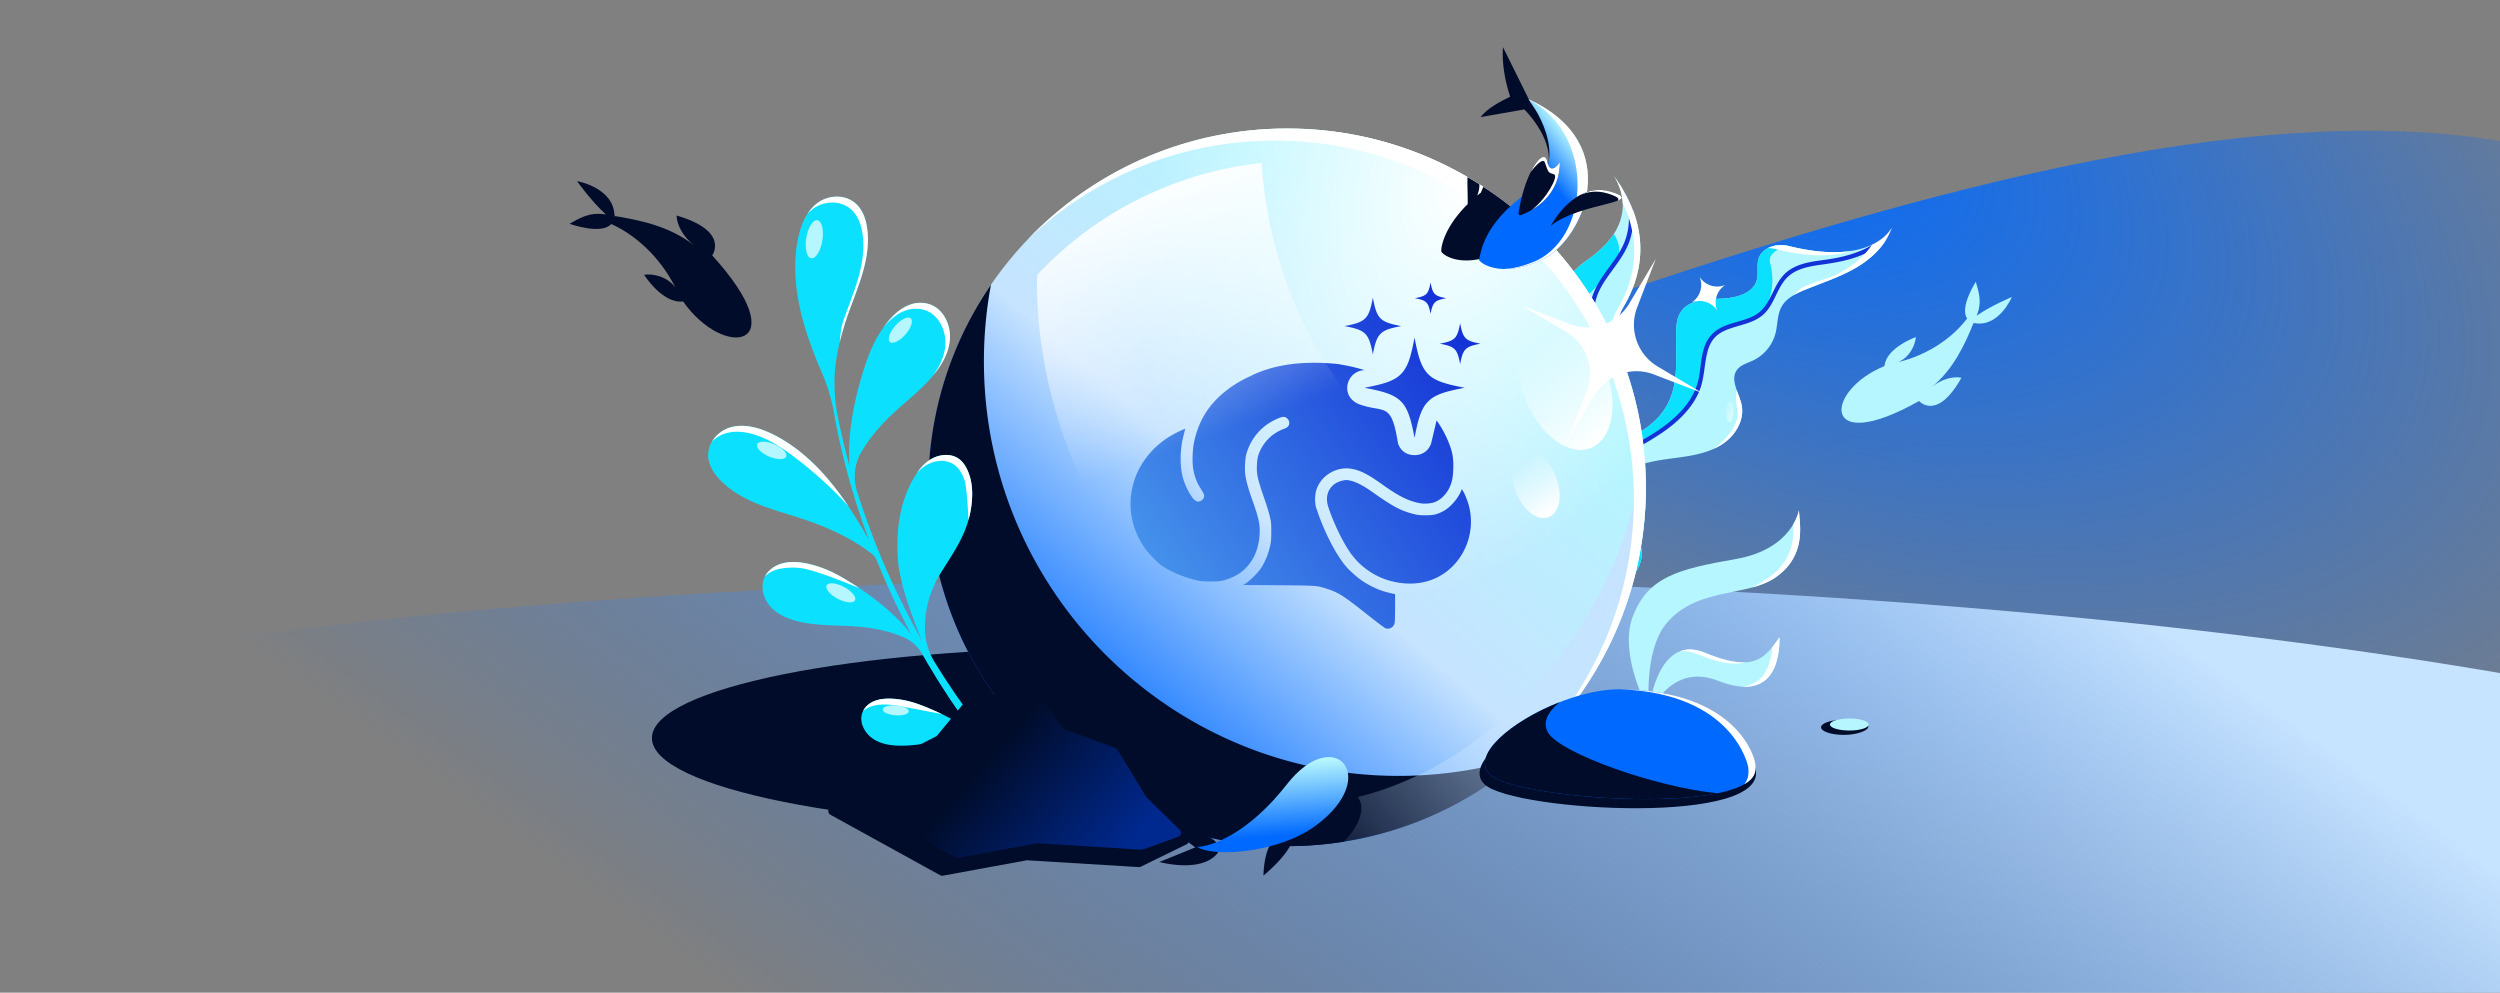 <?xml version="1.0" encoding="utf-8"?>
<svg xmlns="http://www.w3.org/2000/svg" fill="none" height="216" width="544">
  <rect width="100%" height="100%" fill="#808080" stroke="none"/>
  <g clip-path="url(#a)">
    <path d="M61.768-73.102S132.177 142.053 323.904 73.61 602.34 6.374 655.03 134.138L608.758 344.17-.585 209.928z" fill="url(#b)"/>
    <path d="M695.467 211.238c-.447 44.869-183.585 79.423-409.05 77.178s-407.879-40.44-407.432-85.309 183.585-79.423 409.05-77.178 407.879 40.439 407.432 85.309" fill="url(#c)"/>
    <path d="M343.794 151.624c-5.33 14.681-49.648 28.634-103.831 28.634s-98.105-8.8-98.105-19.656 43.923-19.656 98.105-19.656 103.831-.178 103.831 10.678" fill="#000C2A"/>
    <path d="M351.015 38.071s7.381 9.47-5.536 18.442c-10.372 7.203-6.591 16.829-4.694 20.345 1.433 2.658 1.937 5.738 1.293 8.685-1.536 7.061-8.173 12.574-10.832 15.229-1.088 1.089-2.165 2.195-2.787 3.603-1.259 2.846-3.475 8.822 1.645 13.291 10.576 9.233 6.133 19.89 6.133 19.89l2.724 1.285s7.053-15.128-3.081-23.871c-10.133-8.742 4.091-17.733 4.091-17.733 12.772-7.412 13.961-15.132 12.163-20.828-1.033-3.272-.541-6.827 1.217-9.773 3.466-5.801 6.87-16.298-2.335-28.568z" fill="#B5F6FF"/>
    <path d="m340.033 62.368 2.671 4.755c1.636-1.546 5.599-5.526 8.355-9.08 2.053-2.648 1.279-5.362.126-7.15-1.179 1.834-2.996 3.737-5.705 5.62-2.651 1.84-4.378 3.84-5.447 5.855" fill="#0BE1FF"/>
    <path d="M347.891 61.489c-.991 1.664-1.706 3.473-1.903 5.408-.34 3.376.591 6.688.869 10.03.138 1.637.104 3.291-.345 4.88-.586 2.083-1.868 3.898-3.197 5.578-.339.43-.687.852-1.033 1.279-.386.472.332 1.089.718.616 1.415-1.726 2.853-3.492 3.789-5.535.788-1.71 1.1-3.534 1.08-5.405-.036-3.419-1.062-6.749-1.019-10.172.023-1.85.479-3.607 1.32-5.254.955-1.863 2.261-3.512 3.472-5.209 1.166-1.634 2.281-3.338 2.939-5.25.559-1.628.829-3.331.818-5.053a16 16 0 0 0-.111-1.772 29.7 29.7 0 0 0-2.5-4.958 14.9 14.9 0 0 1 1.63 5.826 14.5 14.5 0 0 1-.485 4.87c-.499 1.801-1.43 3.437-2.483 4.968-1.184 1.721-2.499 3.355-3.57 5.152z" fill="#1433D6"/>
    <path d="M353.104 44.167c-.159-3.62-2.089-6.096-2.089-6.096l.001-.003c9.205 12.27 5.801 22.766 2.335 28.568-1.758 2.946-2.25 6.5-1.217 9.773 1.798 5.696.609 13.416-12.163 20.828 0 0-14.224 8.991-4.091 17.733s3.081 23.871 3.081 23.871l-.932-.44c1.341-3.469 5.117-15.485-3.482-22.904-10.133-8.743 4.091-17.734 4.091-17.734 12.772-7.412 13.961-15.132 12.163-20.827-1.033-3.273-.541-6.827 1.217-9.773 2.928-4.902 5.812-13.154 1.086-22.996" fill="#fff"/>
    <path d="M325.5 134.863c2.364-3.577 7.023-4.847 11.305-5.074s8.673.291 12.794-.892 8.024-4.803 7.625-9.073c-.261-2.75-2.178-5.004-3.715-7.301s-2.764-5.275-1.542-7.753c.721-1.459 2.169-2.43 3.658-3.091 3.048-1.353 6.43-1.683 9.735-2.137 3.304-.45 6.695-1.085 9.474-2.93 2.778-1.844 4.804-5.197 4.148-8.467-.522-2.601-2.577-5.405-1.064-7.587.805-1.16 2.313-1.534 3.588-2.14 2.378-1.132 4.207-3.357 4.852-5.91.485-1.916.349-4.02 1.304-5.75 1.038-1.881 3.125-2.893 5.114-3.703 3.716-1.514 7.572-2.75 11.04-4.766 3.469-2.016 6.599-4.968 7.832-8.785 0 0-3.907 8.639-22.508 4.004-2.304-.575-5.275.175-6.303 2.317-.739 1.544-.107 3.414-.548 5.07-.828 3.104-4.756 4.005-7.967 4.106-3.21.102-7.033.298-8.692 3.047-.725 1.203-.852 2.67-.889 4.077-.142 5.277.619 10.868-1.753 15.584-2.587 5.151-8.272 7.925-13.759 9.693-1.553.503-3.193.992-4.344 2.15-2.152 2.165-1.789 5.732-.94 8.66.847 2.932 2.035 6.047 1.054 8.937-.794 2.335-2.887 4.009-5.099 5.104s-4.623 1.743-6.841 2.819a19.7 19.7 0 0 0-6.742 5.378l-2.077 3.333 1.266 1.072z" fill="#B5F6FF"/>
    <path d="m325.504 134.854-.006.009zm27.271-23.531q.346.625.733 1.201c.261.39.533.779.806 1.17 1.334 1.907 2.692 3.848 2.908 6.131.4 4.27-3.502 7.889-7.624 9.073-2.866.822-5.862.822-8.861.822-1.314 0-2.629 0-3.933.069-4.279.227-8.934 1.495-11.3 5.065l-1.266-1.071 2.077-3.333a19.65 19.65 0 0 1 6.743-5.377c1.085-.527 2.217-.951 3.35-1.376 1.18-.442 2.361-.884 3.49-1.443 2.212-1.096 4.305-2.769 5.1-5.104.863-2.546.046-5.265-.741-7.88q-.16-.531-.313-1.057c-.85-2.928-1.213-6.496.939-8.66 1.095-1.102 2.632-1.597 4.115-2.076l.229-.074c5.488-1.769 11.172-4.542 13.759-9.694 1.842-3.661 1.795-7.85 1.748-12.01-.013-1.198-.026-2.394.005-3.574.037-1.407.164-2.873.889-4.077 1.659-2.749 5.482-2.945 8.693-3.046s7.138-1.002 7.967-4.107c.193-.727.18-1.496.167-2.26-.017-.976-.034-1.944.38-2.81 1.028-2.142 3.999-2.892 6.304-2.317l.206.051c-2.404.437-4.727 1.62-4.144 3.799 1.265 4.723-.059 10.466-3.851 11.984-.753.302-1.59.556-2.455.819-3.489 1.06-7.432 2.257-8.158 7.254l-.072.504c-.861 5.95-1.426 9.86-6.935 13.827-1.163.838-2.498 1.703-3.874 2.595-5.321 3.447-11.251 7.29-10.197 11.467.503 1.996 1.739 3.909 3.116 5.515" fill="#0BE1FF"/>
    <path d="M349.094 103.947c-.142.593-.768 4.358 4.392 8.454-7.773-9.566.146-13.348 2.741-14.89 2.736-1.63 5.495-3.164 7.944-5.222 2.331-1.96 4.413-4.319 5.591-7.16 1.131-2.727 1.045-5.667 1.762-8.492.328-1.304.906-2.556 1.908-3.485.923-.856 2.11-1.353 3.286-1.746 2.405-.801 5.071-1.224 7.01-2.987 2.334-2.124 2.842-5.463 4.911-7.775 1.948-2.18 5.018-2.68 7.768-3.062 3.004-.416 5.963-.929 8.778-2.113 1.885-.795 3.699-1.857 5.205-3.252.523-.847.953-1.75 1.259-2.709 0 0-.877 1.937-3.774 3.485-3.07 2.019-6.939 3.015-10.489 3.501-2.798.382-5.835.698-8.197 2.397-2.601 1.87-3.253 5.048-4.998 7.557a7.27 7.27 0 0 1-3.083 2.536c-1.188.524-2.45.849-3.689 1.216-1.221.36-2.44.767-3.53 1.436a6.9 6.9 0 0 0-2.584 2.846c-1.262 2.552-1.116 5.517-1.748 8.242-.707 3.04-2.54 5.638-4.768 7.765-2.304 2.2-5.019 3.906-7.77 5.478-2.665 1.524-5.557 3.188-7.123 5.944a7.8 7.8 0 0 0-.79 2.042z" fill="#1433D6"/>
    <path d="M384.662 54.006a6.5 6.5 0 0 1 1.671.185c7.929 1.976 13.187 1.54 16.612.39-3.307.536-7.787.426-13.805-1.073-1.445-.36-3.152-.2-4.478.498m22.689-.754c-1.564 2.367-3.866 4.282-6.342 5.72-1.732 1.007-3.037 1.444-4.653 1.986a56 56 0 0 0-3.558 1.296c-.768.313-1.705 1.085-2.57 2.022.805-.481 1.686-.87 2.547-1.221.976-.398 1.962-.776 2.948-1.155 2.767-1.062 5.535-2.125 8.093-3.611 3.469-2.016 6.598-4.968 7.831-8.785 0 0-.98 2.167-4.296 3.748M377.908 84.87c-.225 1.48-.134 2.975.137 4.328.6 2.991-2.446 6.47-5.096 8.453.652-.297 1.283-.64 1.885-1.04 2.777-1.843 4.804-5.196 4.148-8.466-.159-.79-.459-1.6-.758-2.406-.108-.29-.216-.581-.316-.87" fill="#fff"/>
    <path d="M376.271 91.834c.471.012.88-1.018.913-2.301s-.322-2.332-.794-2.345c-.471-.012-.88 1.018-.913 2.301s.323 2.333.794 2.345" fill="url(#d)"/>
    <path d="M353.781 124.26c.716.129 1.532-1.064 1.821-2.665.289-1.602-.057-3.005-.774-3.134-.716-.13-1.531 1.064-1.821 2.665-.289 1.601.057 3.004.774 3.134" fill="url(#e)"/>
    <path d="M280.077 184.115c43.119 0 78.075-34.956 78.075-78.076s-34.956-78.075-78.075-78.075-78.075 34.955-78.075 78.075 34.955 78.076 78.075 78.076" fill="url(#f)"/>
    <path d="M280.077 184.115c43.119 0 78.075-34.956 78.075-78.076s-34.956-78.075-78.075-78.075-78.075 34.955-78.075 78.075 34.955 78.076 78.075 78.076" fill="url(#g)"/>
    <path clip-rule="evenodd" d="M331.72 164.596a90.2 90.2 0 0 1-27.406 4.238c-49.825 0-90.216-40.391-90.216-90.216 0-5.696.527-11.268 1.537-16.671-8.601 12.546-13.633 27.732-13.633 44.092 0 43.12 34.955 78.076 78.075 78.076 19.8 0 37.88-7.371 51.643-19.519" fill="#000C2A" fill-rule="evenodd"/>
    <path d="M202.055 108.553c1.338 41.967 35.735 75.562 78.022 75.562s76.684-33.595 78.021-75.562c-.08-2.942-.267-5.831-.642-8.666-5.108 38.169-37.82 75.447-77.379 75.447s-72.244-37.278-77.353-75.447a85 85 0 0 0-.669 8.666" fill="url(#h)"/>
    <path d="M223.574 52.16c14.011-13.365 32.987-21.572 53.879-21.572 43.12 0 78.075 34.956 78.075 78.076 0 20.892-8.206 39.868-21.571 53.88 14.907-14.219 24.195-34.277 24.195-56.504 0-43.12-34.955-78.076-78.075-78.076-22.227 0-42.284 9.289-56.503 24.196" fill="#fff"/>
    <path clip-rule="evenodd" d="M310.604 63.656c.264-.393.44-.927.637-1.934.049-.248.053-.262.063-.211.21 1.13.4 1.733.675 2.145.401.599.98.88 2.388 1.163.186.037.34.07.34.07s-.076.019-.174.037a17 17 0 0 0-.832.181c-.51.129-.895.284-1.189.478a2.1 2.1 0 0 0-.52.517c-.292.44-.491 1.069-.694 2.2a.6.6 0 0 1-.038-.151c-.293-1.543-.581-2.16-1.2-2.575-.413-.276-1.02-.468-2.145-.676-.052-.01-.045-.012.15-.05 1.051-.205 1.597-.382 1.995-.65a1.8 1.8 0 0 0 .544-.544m-13.11 5.08c.475-.708.792-1.67 1.148-3.484.087-.446.095-.471.112-.38.378 2.035.72 3.121 1.217 3.864.722 1.078 1.765 1.586 4.301 2.094.334.067.613.128.613.128s-.139.032-.314.065c-.402.074-1.105.228-1.499.327-.919.231-1.613.51-2.142.86a3.9 3.9 0 0 0-.935.931c-.527.792-.885 1.925-1.251 3.962-.005.024-.035-.099-.068-.272-.529-2.779-1.047-3.89-2.163-4.638-.743-.497-1.836-.841-3.863-1.217-.093-.017-.08-.021.271-.09 1.892-.368 2.875-.689 3.593-1.17.423-.283.697-.557.98-.98m8.12 11.717c.84-1.253 1.4-2.954 2.029-6.16.155-.788.168-.832.198-.67.669 3.597 1.274 5.517 2.151 6.828 1.276 1.907 3.12 2.805 7.603 3.704.591.118 1.078.22 1.083.225a7 7 0 0 1-.555.114c-.709.132-1.953.403-2.649.579-1.625.409-2.851.901-3.787 1.52-.566.375-1.28 1.087-1.653 1.647-.931 1.4-1.563 3.402-2.211 7.002-.008.042-.062-.174-.12-.48-.934-4.912-1.851-6.878-3.823-8.198-1.314-.88-3.246-1.488-6.829-2.152-.165-.03-.141-.038.479-.159 3.345-.651 5.083-1.217 6.351-2.067a5.8 5.8 0 0 0 1.733-1.733m12.046-9.775c-.256 1.305-.484 1.998-.826 2.508a2.4 2.4 0 0 1-.706.706c-.516.346-1.224.577-2.586.842-.253.05-.263.053-.196.065 1.46.27 2.247.518 2.782.876.803.538 1.176 1.339 1.557 3.34.024.124.045.212.049.195.263-1.466.521-2.282.9-2.852.152-.228.443-.518.674-.67.381-.253.88-.453 1.542-.62.283-.071.79-.182 1.079-.236.126-.023.226-.046.226-.046s-.201-.044-.441-.092c-1.826-.366-2.577-.732-3.097-1.508-.357-.534-.604-1.317-.876-2.782-.012-.065-.018-.047-.081.274m-22.028 17.237c-4.188-1.802-2.598-7.235 1.264-7.364l-.013-.017a36 36 0 0 0-4.115-1.027c-1.094-.206-1.53-.284-1.69-.298l-.008-.005c-8.485-.837-14.228.401-18.496 2.393a3 3 0 0 0-.35.192 24.7 24.7 0 0 0-5.625 3.388c-3.667 2.947-5.811 6.453-6.789 11.1-.329 1.566-.409 4.383-.164 5.794.26 1.495.761 2.892 1.393 3.885.902 1.416 1.048 1.731.97 2.092-.161.752-.83 1.203-1.564 1.056-.871-.174-2.489-2.962-3.096-5.335-.652-2.551-.585-5.985.175-8.944.151-.592.3-1.184.329-1.317l.053-.241-.604.267c-3.074 1.36-5.398 3.055-7.293 5.322-4.939 5.908-5.345 13.911-1.026 20.244.843 1.236 2.855 3.327 3.878 4.028 1.542 1.057 3.267 1.854 5.719 2.64 1.964.63 2.879.771 4.946.761 1.619-.008 1.949-.042 2.901-.295 4.845-1.289 7.686-5.293 7.688-10.836.001-1.627-.419-3.309-1.733-6.955-.728-2.019-1.211-3.769-1.392-5.054-.177-1.243-.075-3.502.205-4.551a11.68 11.68 0 0 1 6.286-7.51c1.328-.622 1.807-.728 2.276-.504.732.349 1.007 1.201.603 1.864-.16.263-.4.411-1.102.678-2.619 1-4.633 3.123-5.462 5.76-.172.547-.251 1.132-.291 2.149-.081 2.055.101 2.831 1.882 8.01.356 1.035.781 2.462.944 3.171.263 1.141.298 1.508.301 3.172.003 1.391-.047 2.133-.189 2.845-.423 2.115-1.252 4.09-2.323 5.534-.661.892-2.229 2.414-3.002 2.913l-.578.373 7.62.057c8.269.063 8.358.069 10.364.702 2.676.846 3.707 1.49 8.661 5.415 2.787 2.207 4.187 3.25 4.426 3.297.842.163 1.624-.3 1.843-1.092.073-.259.118-1.577.119-3.405v-2.981l-.242-.053c-2.307-.506-3.304-.849-5.035-1.735-1.514-.774-2.724-1.637-4.05-2.891a1 1 0 0 1-.118-.091 12 12 0 0 1-1.402-1.464 7 7 0 0 1-.607-.782c-1.107-1.506-2.127-3.319-2.985-5.062-1.115-2.267-2.028-4.568-2.549-6.215-.431-.877-.553-2.554-.271-3.885.715-3.374 4.364-5.737 7.852-5.083 1.909.357 3.52 1.183 6.585 3.372 3.622 2.587 5.747 3.645 8.237 4.103.943.174 2.292.084 3.132-.209 1.298-.452 2.564-1.677 3.274-3.168.546-1.146.772-2.214.836-3.952.076-2.066-.085-3.32-.633-4.917a22.6 22.6 0 0 0-2.997-5.778l-1.129 4.774c-.195.928-1.205 2.785-3.681 2.785s-3.449-1.857-3.626-2.785c-1.074-6.719-2.198-6.919-4.936-7.404-.972-.173-2.147-.382-3.596-.931m-1.535 32.753q.158.174.342.412c1.755 2.257 4.495 4.168 7.274 5.074 3.549 1.157 7.138 1.109 10.19-.135 6.057-2.47 9.433-9.415 7.74-15.928-.272-1.047-.864-2.539-1.278-3.223l-.259-.427-.277.626c-.707 1.599-2.372 3.436-3.785 4.175-1.355.71-2.151.893-3.859.887-1.286-.004-1.675-.048-2.673-.304-2.734-.702-4.546-1.676-8.938-4.801-1.862-1.326-3.548-2.193-4.745-2.44-.818-.169-.925-.169-1.713.002-2.51.544-3.867 2.781-3.201 5.278q.038.144.064.269c.462 1.482 1.333 3.71 2.436 5.953.832 1.69 1.754 3.301 2.682 4.582" fill="url(#i)" fill-rule="evenodd"/>
    <path d="M346.127 97.488c4.815-1.9 6.206-9.79 3.103-17.627-3.076-7.864-9.495-12.678-14.283-10.78-4.788 1.9-6.205 9.79-3.103 17.627 3.076 7.864 9.496 12.679 14.283 10.78" fill="url(#j)"/>
    <path d="M337.005 112.52c2.408-.936 3.103-4.895 1.552-8.827s-4.734-6.339-7.142-5.403c-2.407.936-3.102 4.895-1.551 8.827s4.734 6.339 7.141 5.403" fill="url(#k)"/>
    <path d="M274.533 35.46c-18.469 1.988-35.913 10.506-48.84 24.364-.747 22.822 9.319 67.677 52.428 88.568l40.866-39.493s-40.817-21.266-44.478-73.45z" fill="url(#l)"/>
    <path d="m341.643 70.523-5.279-2.027-5.279-2.027 4.862 2.885 4.861 2.885a10.56 10.56 0 0 1 4.597 5.623 10.56 10.56 0 0 1-.115 7.263l-2.028 5.279-2.027 5.278 2.885-4.86 2.886-4.862a10.56 10.56 0 0 1 5.624-4.596 10.57 10.57 0 0 1 7.264.115l5.279 2.028 5.279 2.027-4.861-2.885-4.862-2.885a10.56 10.56 0 0 1-4.597-5.624 10.56 10.56 0 0 1 .115-7.263l2.028-5.278 2.027-5.278-2.885 4.86-2.885 4.862a10.56 10.56 0 0 1-5.625 4.596 10.57 10.57 0 0 1-7.264-.116m28.184-10.289a4.556 4.556 0 0 1-1.759 5.614 4.55 4.55 0 0 1 5.614 1.76 4.554 4.554 0 0 1 1.759-5.614 4.555 4.555 0 0 1-5.614-1.76" fill="#fff"/>
    <path clip-rule="evenodd" d="M292.435 183.142a78.5 78.5 0 0 1-13.379.967c.822-4.147 2.962-5.114 3.466-5.343a.5.5 0 0 0 .106-.054c9.538-12.225 19.103-5.167 9.807 4.43" fill="#000C2A" fill-rule="evenodd"/>
    <path d="M281.102 183.284c-.656 1.575-2.299 3.954-6.169 7.249 0 0 0-4.515 1.603-6.926a6.16 6.16 0 0 1 2.684-2.149 1.41 1.41 0 0 1 1.882 1.826m-3.761-7.345c-1.508.805-4.28 1.61-9.362 1.718 0 0 2.854-3.502 5.617-4.359a6.16 6.16 0 0 1 3.438.033 1.412 1.412 0 0 1 .307 2.608m-12.594 9.94c-3.634 4.118-12.469 1.694-12.469 1.694l7.813-3.181-6.961-5.249s15.252 2.618 11.617 6.736" fill="#000C2A"/>
    <path d="M279.975 170.731c-8.372 10.731-16.474 13.504-19.479 13.55 3.44 2.301 17.6 1.405 25.796-4.614 14.366-10.553 4.147-22.348-6.317-8.936" fill="url(#m)"/>
    <path d="M187.475 136.439c-4.513-.488-9.138-.129-13.56-1.167-2.296-.536-4.592-1.468-6.196-3.197s-2.351-4.398-1.325-6.527c.689-1.414 2.069-2.412 3.566-2.879s3.118-.452 4.669-.221c1.418.209 2.804.599 4.154 1.088 1.605.579 3.141 1.328 4.614 2.19 3.431 2.011 10.597 6.631 14.962 12.435l-.823-1.533-1.448-2.88a175 175 0 0 1-5.279-11.744 3.7 3.7 0 0 0-1.221-1.598c-4.562-3.459-9.831-5.814-15.175-7.567-6.017-1.97-12.51-3.42-17.222-7.901-1.494-1.428-2.81-3.238-3.052-5.263-.386-3.213 2.13-6.047 5.116-6.769 2.986-.721 6.233.238 9.111 1.688 5.198 2.617 9.622 6.782 13.275 11.457 2.822 3.604 5.214 7.525 7.464 11.519a174 174 0 0 1-2.642-7.638 163 163 0 0 1-3.408-12.326 138 138 0 0 1-1.548-7.6 38.8 38.8 0 0 0-2.643-8.85c-1.616-3.752-3.095-7.556-4.153-11.473-1.549-5.695-2.212-11.672-1.157-17.31.588-3.116 1.792-6.233 4.199-8.11 2.406-1.875 6.236-2.108 8.591.156 1.494 1.428 2.159 3.55 2.394 5.586.748 6.393-2.056 12.325-4.135 18.197-1.073 3.03-1.961 6.163-2.524 9.366-.733 4.181-.637 8.468.145 12.639a144 144 0 0 0 1.592 7.232c.34 1.354.699 2.714 1.075 4.061-.787-8.713 2.177-18.592 3.72-23.023a30.7 30.7 0 0 1 2.36-5.243c.803-1.388 1.711-2.705 2.783-3.885 1.171-1.29 2.545-2.426 4.173-3.027 1.628-.602 3.548-.614 5.165.23 2.432 1.275 3.739 4.292 3.624 7.026-.117 2.726-1.415 5.18-2.989 7.28-3.041 4.034-7.274 6.889-10.803 10.47-2.69 2.737-4.44 5.182-5.573 7.183-1.445 2.555-1.741 5.608-.86 8.408q.43 1.37.887 2.735a175 175 0 0 0 4.487 11.935 172 172 0 0 0 5.395 11.576l1.475 2.83 1.543 2.798q.152.29.317.577c-2.069-5.02-4.733-12.231-5.148-17.002-.561-6.326.162-12.925 3.503-18.532.923-1.539 2.083-3.04 3.724-3.975 1.64-.935 3.852-1.212 5.508-.31 1.43.777 2.229 2.278 2.702 3.653.51 1.48.692 3.028.662 4.57a21.6 21.6 0 0 1-1.436 7.272c-1.282 3.344-3.374 6.385-5.301 9.47-.022.032-.035.061-.057.093-2.521 4.012-3.694 8.55-3.441 13.048.138 2.357.912 4.625 2.186 6.608l.005.027 1.709 2.703c.57.899 1.171 1.773 1.758 2.668l.887 1.327c.293.443.611.872.92 1.303l1.848 2.605c5.037 6.859 9.673 13.532 7.12 11.858 0 0-6.721-5.309-10.994-5.491a11 11 0 0 0-1.403.027c-3.468.35-6.9 1.144-10.416.933-1.822-.108-3.721-.532-5.245-1.67-1.525-1.146-2.573-3.152-2.187-4.961.257-1.206 1.109-2.181 2.152-2.758 1.044-.578 2.258-.782 3.476-.812 1.108-.028 2.224.089 3.326.283 1.313.238 2.606.617 3.87 1.093 2.57.974 7.606 3.105 11.742 6.256a138 138 0 0 1-2.779-3.777l-1.831-2.663c-.302-.441-.621-.88-.907-1.333l-.874-1.358c-.58-.905-1.176-1.799-1.739-2.716l-1.674-2.757c-.572-.916-1.077-1.863-1.624-2.792l-.003-.018a8.53 8.53 0 0 0-3.885-3.529c-1.994-.895-4.979-1.828-9.268-2.294z" fill="#0BE1FF"/>
    <path d="M166.478 125.383c.713-1.326 2.044-2.265 3.482-2.714 1.496-.467 3.117-.452 4.668-.221 1.418.209 2.805.599 4.155 1.088 1.605.579 3.14 1.328 4.614 2.19a71 71 0 0 1 3.606 2.264c-3.13-1.279-9.526-3.892-12.61-4.352-1.551-.231-3.934-.149-5.43.318a6.4 6.4 0 0 0-2.485 1.427m38.499 30.019c-3.492-.715-8.613-1.643-9.521-1.808-1.102-.193-2.218-.311-3.326-.283-1.218.03-2.432.234-3.476.812-.303.168-.59.369-.852.6.398-.804 1.07-1.456 1.849-1.887 1.044-.578 2.258-.782 3.476-.812 1.107-.028 2.223.09 3.326.283 1.313.238 2.605.617 3.87 1.094a58 58 0 0 1 4.654 2.001m5.76-42.241c-.09-2.549-.43-7.45-.85-8.669-.473-1.376-1.272-2.876-2.702-3.653-1.656-.902-3.868-.626-5.508.31-.827.471-1.532 1.086-2.146 1.777.823-1.204 1.828-2.315 3.142-3.064 1.641-.936 3.853-1.212 5.508-.31 1.431.777 2.23 2.277 2.702 3.653.511 1.479.693 3.027.663 4.569a21.5 21.5 0 0 1-.809 5.387m-7.721-31.405c1.443-2.012 2.593-4.332 2.703-6.89.115-2.735-1.192-5.752-3.624-7.026-1.617-.844-3.537-.833-5.165-.231s-3.002 1.737-4.173 3.027q-.233.257-.455.521c.45-.63.931-1.235 1.452-1.808 1.17-1.29 2.544-2.425 4.173-3.027 1.628-.602 3.548-.614 5.165.23 2.432 1.275 3.739 4.292 3.624 7.026-.117 2.726-1.415 5.18-2.989 7.28a25 25 0 0 1-.711.898m-20.267-7.382a63 63 0 0 1 1.854-6.172c.33-.932.678-1.866 1.028-2.803 1.852-4.964 3.736-10.015 3.107-15.394-.235-2.036-.9-4.158-2.394-5.586-2.356-2.263-6.185-2.03-8.592-.155a9.1 9.1 0 0 0-2.019 2.231q.47-.512 1.023-.944c2.406-1.876 6.236-2.108 8.591.155 1.494 1.428 2.159 3.55 2.394 5.586.63 5.379-1.255 10.43-3.107 15.394-.349.937-.698 1.87-1.028 2.803-.56 1.583-.736 3.223-.857 4.885m1.894 35.844c-4.073-4.747-12.431-11.898-17.274-14.336-2.878-1.45-6.125-2.41-9.111-1.688a7.07 7.07 0 0 0-3.333 1.898c.93-1.569 2.546-2.754 4.33-3.185 2.985-.722 6.233.237 9.111 1.688 5.198 2.616 9.622 6.782 13.275 11.456a67 67 0 0 1 3.002 4.167" fill="#fff"/>
    <path d="M178.942 52.349c.371-2.284-.112-4.262-1.079-4.42-.966-.157-2.051 1.567-2.422 3.85s.112 4.263 1.079 4.42c.966.157 2.051-1.567 2.422-3.85m18.064 20.454c1.253-1.42 1.78-3.002 1.177-3.534-.603-.533-2.108.186-3.361 1.606s-1.78 3.002-1.177 3.535c.603.532 2.108-.187 3.361-1.607m-25.933 26.55c.316-.74-.838-1.943-2.579-2.688s-3.409-.75-3.726-.01c-.316.739.838 1.942 2.579 2.688 1.741.745 3.409.75 3.726.01m14.975 31.281c.376-.711-.702-2.018-2.407-2.92-1.705-.901-3.392-1.056-3.768-.345s.702 2.019 2.407 2.921 3.392 1.055 3.768.344m11.716 24.15c.044-.593-1.193-1.167-2.763-1.283s-2.878.273-2.921.866c-.044.593 1.194 1.167 2.763 1.282 1.57.115 2.878-.272 2.921-.865" fill="#B5F6FF"/>
    <path d="M242.285 165.437a.9.9 0 0 0-.462-.382l-11.979-4.437a.9.9 0 0 1-.434-.338l-4.138-6.024a.91.91 0 0 0-1.201-.275l-12.198 6.954a1 1 0 0 1-.13.061l-17.884 6.747a.91.91 0 0 0-.495 1.255l.621 1.258a.91.91 0 0 1-.534 1.269l-12.583 4.108c-.757.247-.854 1.279-.157 1.663l23.87 13.153a.9.9 0 0 0 .604.098l18.154-3.331q.109-.02.219-.013l24.227 1.474a.9.9 0 0 0 .455-.091l9.977-4.874a.91.91 0 0 0 .073-1.597l-9.126-5.534a.9.9 0 0 1-.307-.306z" fill="#000C2A"/>
    <path d="M243.192 163.162a.9.9 0 0 0-.462-.382l-11.158-4.137a.9.9 0 0 1-.435-.339l-4.055-5.91a.92.92 0 0 0-.674-.392l-14.326-1.217a.91.91 0 0 0-.779.327l-7.371 8.922a.9.9 0 0 1-.29.232l-10.648 5.408a.91.91 0 0 0-.493.718l-.506 4.875a.9.9 0 0 1-.351.628l-3.354 2.578a.91.91 0 0 0 .122 1.523l19.518 10.539a.9.9 0 0 0 .597.095l16.941-3.111q.11-.02.22-.014l22.671 1.383a.9.9 0 0 0 .364-.052l7.662-2.762a.91.91 0 0 0 .328-1.508l-7.198-7.023a1 1 0 0 1-.143-.18z" fill="url(#n)"/>
    <path d="M133.71 46.997c.269.633-.009-.688 0 0 5.779.935 12.059 2.289 17.307 6.374-2.489-1.938-3.728-4.521-3.795-6.478 11.646 3.393 7.751 8.683 7.751 8.683 18.455 20.263 2.649 22.822-6.336 10.012-4.44.595-8.486-5.795-8.486-5.795 1.874-.297 5.092.337 6.832 2.816-3.464-6.973-9.09-11.71-13.989-13.859-2.15 2.447-9.064-.057-9.064-.057 2.018-1.082 4.231-2.654 7.916-2.018-3.276-3.003-6.282-7.26-6.282-7.26s8.067 1.393 8.146 7.582" fill="#000C2A"/>
    <path d="M429.451 70.275c-.612.11.608.132 0 0-1.993 4.899-4.455 10.154-9.113 13.948 2.21-1.8 4.735-2.368 6.471-2.03-5.343 9.566-9.213 5.067-9.213 5.067-21.572 12.149-20.628-2.285-7.532-7.604.374-4.029 6.818-6.298 6.818-6.298-.118 1.71-1.326 4.414-3.861 5.444 6.84-1.638 12.149-5.634 15.031-9.512-1.719-2.388 1.884-7.968 1.884-7.968.544 1.995 1.481 4.262.175 7.377 3.306-2.277 7.663-4.061 7.663-4.061s-2.858 6.82-8.323 5.637m-38.011 40.767s-1.297 8.446-13.807 10.621-19.015 3.895-22.304 12.392c-3.29 8.496 3.534 20.716 3.534 20.716s-1.395-13.169 3.9-19.3c6.727-7.789 17.524-5.493 23.721-9.913 6.648-4.743 5.139-11.4 4.956-14.516" fill="#B5F6FF"/>
    <path d="M381.192 127.854a30 30 0 0 0 3.822-2.296c4.917-3.508 5.372-8.063 5.202-11.458 1.021-1.734 1.225-3.058 1.225-3.058.02.345.056.733.096 1.157.321 3.408.86 9.141-5.053 13.359-1.527 1.09-3.335 1.771-5.292 2.296" fill="#fff"/>
    <path d="M358.515 156.109s4.488-12.209 15.27-7.995 13.448-2.376 13.448-9.457c-2.971 4.127-5.177 7.994-16.204 3.392s-12.514 14.052-12.514 14.052z" fill="#B5F6FF"/>
    <path d="M378.976 149.409c6.488.461 8.258-4.983 8.258-10.752l-.332.464c-.408.57-.808 1.13-1.226 1.656-.385 4.459-2.123 8.274-6.7 8.632m.84-5.291c-2.114.122-4.903-.449-8.787-2.069-2.155-.9-3.946-.911-5.432-.347 1.16-.111 2.474.093 3.962.714 4.858 2.028 8.004 2.34 10.257 1.702" fill="#fff"/>
    <path d="M401.236 159.916c2.744 0 5.324-.899 5.324-1.813s-2.58-1.495-5.324-1.495-4.969.741-4.969 1.654c0 .914 2.225 1.654 4.969 1.654" fill="#000C2A"/>
    <path d="M402.413 158.962c2.327 0 4.213-.586 4.213-1.31s-1.886-1.31-4.213-1.31-4.213.586-4.213 1.31 1.886 1.31 4.213 1.31" fill="#B5F6FF"/>
    <path d="M381.504 165.942s-2.069-13.517-29.131-13.784c-14.081-.136-35.608 12.72-29.284 18.557 6.323 5.838 63.194 9.196 58.783-3.854z" fill="#000C2A"/>
    <path d="M381.569 165.992s-2.751-15.738-28.978-16.005c-13.646-.136-34.507 12.722-28.379 18.56 6.128 5.839 62.433 9.237 57.357-2.563z" fill="#0069FF"/>
    <path d="M339.352 152.807c-2.57 2.09-3.756 4.417-2.516 6.577 2.546 4.435 23.138 11.876 36.942 13.232-14.822 3.065-45.161.129-49.566-4.068-4.299-4.096 4.683-11.646 15.14-15.741" fill="#000C2A"/>
    <path d="M352.58 149.987c24.852.888 27.822 16.874 27.822 16.874.184 1.471.029 2.756-.857 3.795 2.021-1.179 2.815-2.367 2.327-4.898 0 0-3.054-15.504-29.281-15.771z" fill="#fff"/>
    <path clip-rule="evenodd" d="M321.912 40.1c.049 1.15-.346 2.151-.484 2.463q.397-.33.823-.661.252-.659.526-1.247a77.7 77.7 0 0 1 10.302 8.016c-1.774 2.82-4.083 5.014-6.377 6.077-8.635 4.003-12.843.629-13.055 0-.171-.51.349-5.04 5.724-10.331.014-.974-.01-1.958-.031-2.875-.028-1.153-.053-2.202.002-2.997a78 78 0 0 1 2.57 1.555" fill="#000C2A" fill-rule="evenodd"/>
    <path d="m333.002 22.28-5.963-12.038c-.259 3.38.431 7.382 1.572 10.792-2.158 1.085-4.822 2.392-6.456 4.452l9.539-1.677s7.612 7.4 4.625 13.875c.216 8.066 4.638-4.138 4.638-4.138z" fill="#000C2A"/>
    <path d="M332.632 21.613s10.162 13.03 0 20.103-10.341 13.466-10.823 14.8c.222.66 4.637 4.2 13.696 0s18.334-25.184-2.873-34.903" fill="url(#o)"/>
    <path d="M327.126 58.533c2.021-.059 4.558-.593 7.629-2.017 11.497-6.05 11.892-27.642-2.062-34.822l-.062-.08c21.207 9.718 11.933 30.703 2.874 34.902-3.463 1.606-6.248 2.08-8.379 2.017" fill="#fff"/>
    <path d="M330.935 46.812a.374.374 0 0 1-.497-.416c1.314-8.903 5.537-14.624 6.233-11.298.71 3.402 2.769.176 2.769.176 0 7.813-6.501 10.802-8.505 11.538" fill="#000C2A"/>
    <path d="M333.102 37.405c1.427-1.873 2.744-2.995 3.06-2.047.723 2.168.888 2.218 1.442 2.386.164.05.363.11.62.238.869.434-1.621 5.216-4.96 7.727 2.658-1.55 6.176-4.687 6.176-10.435 0 0-2.059 3.226-2.77-.175-.408-1.953-2.031-.788-3.568 2.306" fill="#fff"/>
    <path d="M350.594 41.73c7.983 2.49-6.695 2.24-13.126 7.379 0 0 5.144-9.87 13.126-7.379" fill="#000C2A"/>
    <path d="M351.944 43.698c1.462-.553 1.463-1.09-1.35-1.968-2.622-.818-4.938-.302-6.866.76 1.769-.797 3.826-1.1 6.116-.385 2.18.68 2.67 1.156 2.1 1.593" fill="#fff"/>
  </g>
  <defs>
    <linearGradient gradientUnits="userSpaceOnUse" id="c" x1="432.061" x2="288.984" y1="109.484" y2="309.586">
      <stop stop-color="#C6E3FF"/>
      <stop offset="1" stop-color="#0069FF" stop-opacity="0"/>
    </linearGradient>
    <linearGradient gradientUnits="userSpaceOnUse" id="d" x1="379.348" x2="375.172" y1="89.641" y2="88.489">
      <stop stop-color="#fff"/>
      <stop offset="1" stop-color="#fff" stop-opacity="0"/>
    </linearGradient>
    <linearGradient gradientUnits="userSpaceOnUse" id="e" x1="358.252" x2="352.73" y1="125.848" y2="119.037">
      <stop stop-color="#fff"/>
      <stop offset="1" stop-color="#fff" stop-opacity="0"/>
    </linearGradient>
    <linearGradient gradientUnits="userSpaceOnUse" id="f" x1="315.76" x2="235.54" y1="66.443" y2="160.907">
      <stop stop-color="#B5F6FF"/>
      <stop offset=".496" stop-color="#C6E3FF"/>
      <stop offset="1" stop-color="#0069FF"/>
    </linearGradient>
    <linearGradient gradientUnits="userSpaceOnUse" id="h" x1="352.194" x2="280.077" y1="123.642" y2="184.115">
      <stop stop-color="#C6E3FF"/>
      <stop offset="1" stop-color="#C6E3FF" stop-opacity="0"/>
    </linearGradient>
    <linearGradient gradientUnits="userSpaceOnUse" id="i" x1="172.657" x2="322.155" y1="183.162" y2="79.708">
      <stop offset=".099" stop-color="#75EEFF"/>
      <stop offset="1" stop-color="#1433D6"/>
    </linearGradient>
    <linearGradient gradientUnits="userSpaceOnUse" id="j" x1="330.668" x2="346.716" y1="78.149" y2="96.872">
      <stop offset=".01" stop-color="#fff" stop-opacity="0"/>
      <stop offset="1" stop-color="#fff"/>
    </linearGradient>
    <linearGradient gradientUnits="userSpaceOnUse" id="k" x1="330.666" x2="337.353" y1="100.885" y2="111.584">
      <stop stop-color="#fff" stop-opacity="0"/>
      <stop offset="1" stop-color="#fff"/>
    </linearGradient>
    <linearGradient gradientUnits="userSpaceOnUse" id="l" x1="294.538" x2="248.901" y1="161.312" y2="37.402">
      <stop offset=".552" stop-color="#fff" stop-opacity="0"/>
      <stop offset=".99" stop-color="#fff"/>
    </linearGradient>
    <linearGradient gradientUnits="userSpaceOnUse" id="m" x1="281.761" x2="282.981" y1="165.817" y2="181.954">
      <stop stop-color="#B5F6FF"/>
      <stop offset=".978" stop-color="#0069FF"/>
    </linearGradient>
    <linearGradient gradientUnits="userSpaceOnUse" id="n" x1="218.298" x2="245.346" y1="161.274" y2="184.794">
      <stop stop-color="#000C2A"/>
      <stop offset="1" stop-color="#002990"/>
    </linearGradient>
    <linearGradient gradientUnits="userSpaceOnUse" id="o" x1="354.53" x2="346.891" y1="45.291" y2="51.547">
      <stop stop-color="#B5F6FF"/>
      <stop offset=".978" stop-color="#0069FF"/>
    </linearGradient>
    <radialGradient cx="0" cy="0" gradientTransform="rotate(116.303 180.907 127.094)scale(136.196 261.89)" gradientUnits="userSpaceOnUse" id="b" r="1">
      <stop stop-color="#0069FF"/>
      <stop offset="1" stop-color="#0069FF" stop-opacity="0"/>
    </radialGradient>
    <radialGradient cx="0" cy="0" gradientTransform="rotate(112.201 145.967 126.854)scale(94.74 65.622)" gradientUnits="userSpaceOnUse" id="g" r="1">
      <stop stop-color="#fff"/>
      <stop offset="1" stop-color="#fff" stop-opacity="0"/>
    </radialGradient>
    <clipPath id="a">
      <path d="M0 0h544v216H0z" fill="#fff"/>
    </clipPath>
  </defs>
</svg>